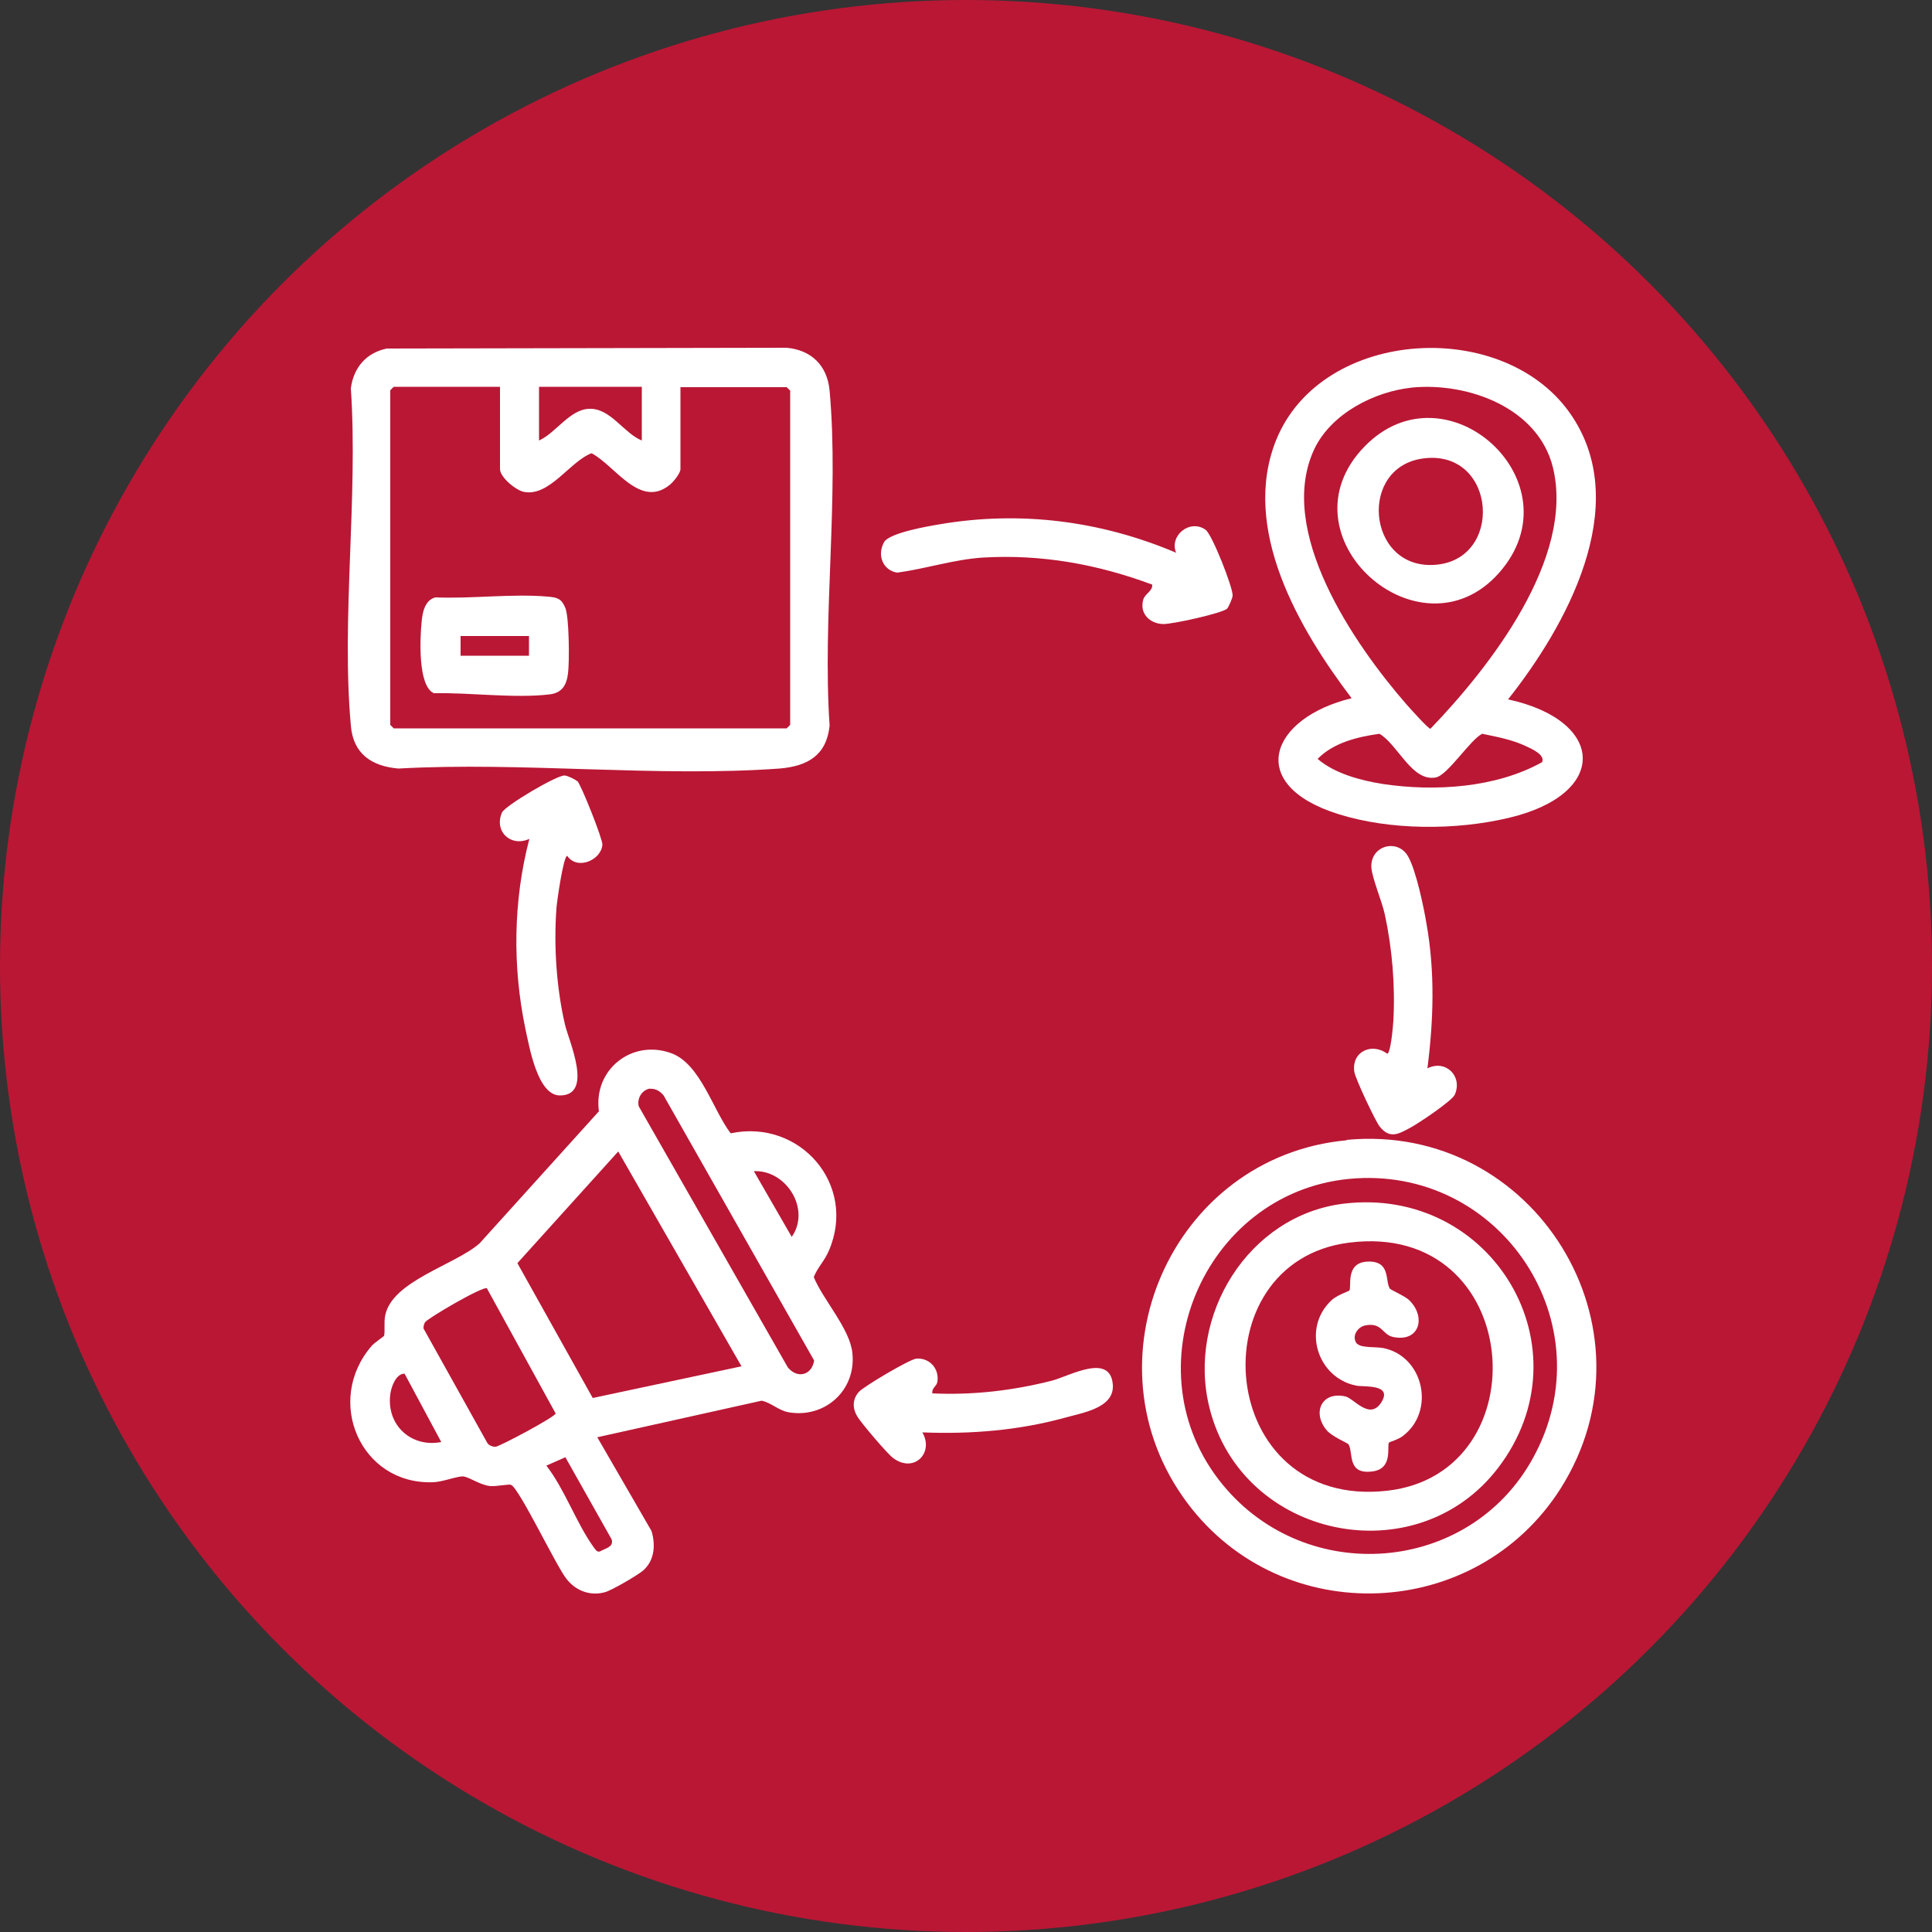 <svg xmlns="http://www.w3.org/2000/svg" width="50" height="50" fill="none"><rect width="100%" height="100%" fill="#333333" stroke="none"/><circle cx="25" cy="25" r="25" fill="#BA1735"/><path fill="#fff" d="m15.46 37.2 1.4 2.42c.11.36.08.76-.21 1.02-.12.11-.85.54-1.01.57-.38.1-.75-.05-.98-.35-.26-.32-1.21-2.32-1.43-2.43-.05-.03-.37.04-.53.03-.27-.02-.54-.23-.71-.25-.16-.01-.52.14-.78.15-1.88.07-2.82-2.11-1.59-3.53.07-.08.31-.24.32-.26.03-.14-.01-.34.03-.53.18-.89 1.8-1.3 2.44-1.86l3.09-3.42c-.15-1.08.86-1.88 1.88-1.5.75.28 1.07 1.47 1.53 2.07 1.79-.38 3.28 1.33 2.54 3.04-.11.26-.29.43-.39.68.24.59.94 1.34 1 1.97.1.96-.71 1.69-1.65 1.53-.27-.05-.45-.25-.7-.3l-4.27.95zm1.37-9.03c-.21.03-.35.25-.3.46l3.86 6.76c.25.3.62.2.68-.18l-3.89-6.85c-.08-.11-.22-.2-.36-.18zm2.36 7.19L16 29.8l-2.61 2.89 1.95 3.49zm.32-5.05.98 1.7c.5-.71-.14-1.74-.98-1.7m-6.9 3.03c-.1-.07-1.55.78-1.61.88-.03.05-.04.1-.04.16l1.65 2.96c.04.07.15.11.22.1.09 0 1.54-.77 1.55-.86l-1.78-3.24zm-2.14 2.21c-.23 0-.35.36-.37.54-.1.79.54 1.38 1.32 1.23zm4.17 2.16-.5.22c.48.62.78 1.5 1.23 2.12.04.05.08.13.16.1.13-.08.36-.11.3-.31l-1.2-2.13zM10.01 9.02 20.36 9c.64.06 1.05.46 1.11 1.11.25 2.76-.19 5.87 0 8.67-.08.77-.57 1.05-1.3 1.11-3.19.23-6.65-.18-9.86 0-.69-.06-1.17-.38-1.23-1.11-.25-2.77.19-5.91 0-8.73.07-.54.4-.92.93-1.03m2.92.99h-2.74l-.09.09v8.66l.09.09h10.17l.09-.09v-8.65l-.09-.09h-2.75v2.12c0 .11-.19.34-.28.41-.77.62-1.41-.5-2.02-.82-.55.2-1.09 1.13-1.75 1-.21-.04-.62-.38-.62-.59v-2.13zm3.67 0h-2.65v1.39c.43-.19.8-.81 1.3-.82.55-.02.89.63 1.36.82v-1.39zM39.03 18.1c2.53.55 2.62 2.46 0 3.07-1.36.32-3.05.32-4.39-.1-2.43-.76-1.77-2.49.34-3-1.36-1.79-2.88-4.39-1.95-6.69 1.19-2.92 5.96-3.18 7.66-.6 1.55 2.34-.16 5.43-1.67 7.33zm-2.48-8.07c-.98.1-2.09.67-2.53 1.58-1.01 2.12 1.03 5.07 2.38 6.62.09.1.57.64.62.63 1.53-1.59 3.74-4.41 3.17-6.76-.38-1.55-2.2-2.21-3.65-2.07zm3.35 9.71c.12-.2-.28-.37-.41-.43-.36-.17-.75-.24-1.13-.32-.31.15-.89 1.07-1.2 1.13-.62.12-.98-.85-1.46-1.13-.57.08-1.19.23-1.6.65.44.38 1.12.56 1.69.65 1.34.2 2.92.1 4.11-.56zM34.85 29.5c4.86-.46 8.16 4.87 5.54 9.02-2.19 3.45-7.2 3.66-9.66.38-2.74-3.66-.41-8.97 4.12-9.39zm.06 1.01c-3.78.37-5.7 4.95-3.27 7.91 2.17 2.65 6.38 2.32 8.03-.68 1.92-3.47-.84-7.61-4.76-7.23M30.44 14.31c-.19-.44.35-.89.76-.6.17.12.71 1.5.7 1.7 0 .07-.1.29-.14.34-.12.12-1.44.41-1.66.4-.35-.01-.62-.28-.51-.64.05-.15.24-.21.23-.38-1.42-.53-2.87-.79-4.39-.7-.75.05-1.47.29-2.21.39-.37-.06-.53-.45-.34-.79.14-.24 1.13-.41 1.43-.46 2.1-.36 4.19-.09 6.14.74z"/><path fill="#fff" d="M14.94 20.21c.1.1.66 1.51.65 1.65-.03.4-.65.67-.91.29-.1 0-.27 1.2-.28 1.36-.07.98 0 2.05.22 3 .1.43.75 1.84-.13 1.84-.58 0-.79-1.26-.89-1.71-.34-1.62-.32-3.33.1-4.93-.48.22-.92-.19-.71-.68.08-.18 1.42-.97 1.62-.96.07 0 .28.1.33.15zM36.94 27.65c.47-.24.92.2.71.68-.07.16-.95.75-1.16.86-.3.16-.52.29-.78-.03-.11-.13-.64-1.26-.66-1.42-.08-.52.45-.77.85-.47.09 0 .15-.7.16-.85.05-.91-.03-1.87-.22-2.75-.07-.33-.34-.97-.35-1.23-.02-.57.7-.75.96-.26.2.36.4 1.31.47 1.74.22 1.25.18 2.49.02 3.74zM24.12 36.06c1.05.05 2.09-.07 3.11-.33.45-.12 1.51-.73 1.57.11.04.6-.78.72-1.24.85-1.2.33-2.44.43-3.69.38.31.53-.22 1.07-.76.66-.15-.11-.8-.88-.91-1.05-.14-.22-.15-.46.03-.66.11-.13 1.32-.85 1.49-.86.34-.02.59.26.54.6-.02.12-.15.16-.13.29zM11.27 15.46c.93.04 1.98-.1 2.9-.02.25.02.36.05.46.29s.11 1.39.07 1.7-.16.5-.47.54c-.91.11-2.07-.05-3-.03-.42-.18-.36-1.43-.32-1.83.02-.25.08-.58.36-.65m2.42 1h-1.77v.51h1.77zM35.32 11.55c2.12-2.17 5.53.94 3.48 3.27s-5.74-.96-3.48-3.27m1.55.31c-1.73.19-1.5 2.85.23 2.76 1.83-.09 1.64-2.97-.23-2.76M34.78 31.15c3.84-.46 6.35 3.75 3.99 6.84-2.12 2.77-6.63 1.83-7.47-1.56-.59-2.37 1-4.98 3.48-5.28m.13 1.01c-3.94.5-3.46 6.92.99 6.42 4.01-.45 3.54-7-.99-6.42"/><path fill="#fff" d="M35.13 34.78c.11.11.5.07.68.11 1.04.22 1.34 1.63.5 2.27-.11.09-.35.16-.36.17-.07.08.12.68-.43.75-.67.09-.49-.49-.62-.7-.03-.04-.43-.2-.57-.37-.38-.46-.12-1.01.49-.87.22.05.63.63.93.15s-.46-.39-.65-.43c-1.01-.2-1.41-1.48-.65-2.2.14-.14.45-.24.47-.26.07-.09-.12-.73.48-.75s.44.51.57.7c.02.03.36.18.48.28.47.43.3 1.12-.4.97-.28-.06-.28-.38-.71-.3-.22.04-.38.31-.21.49z"/></svg>